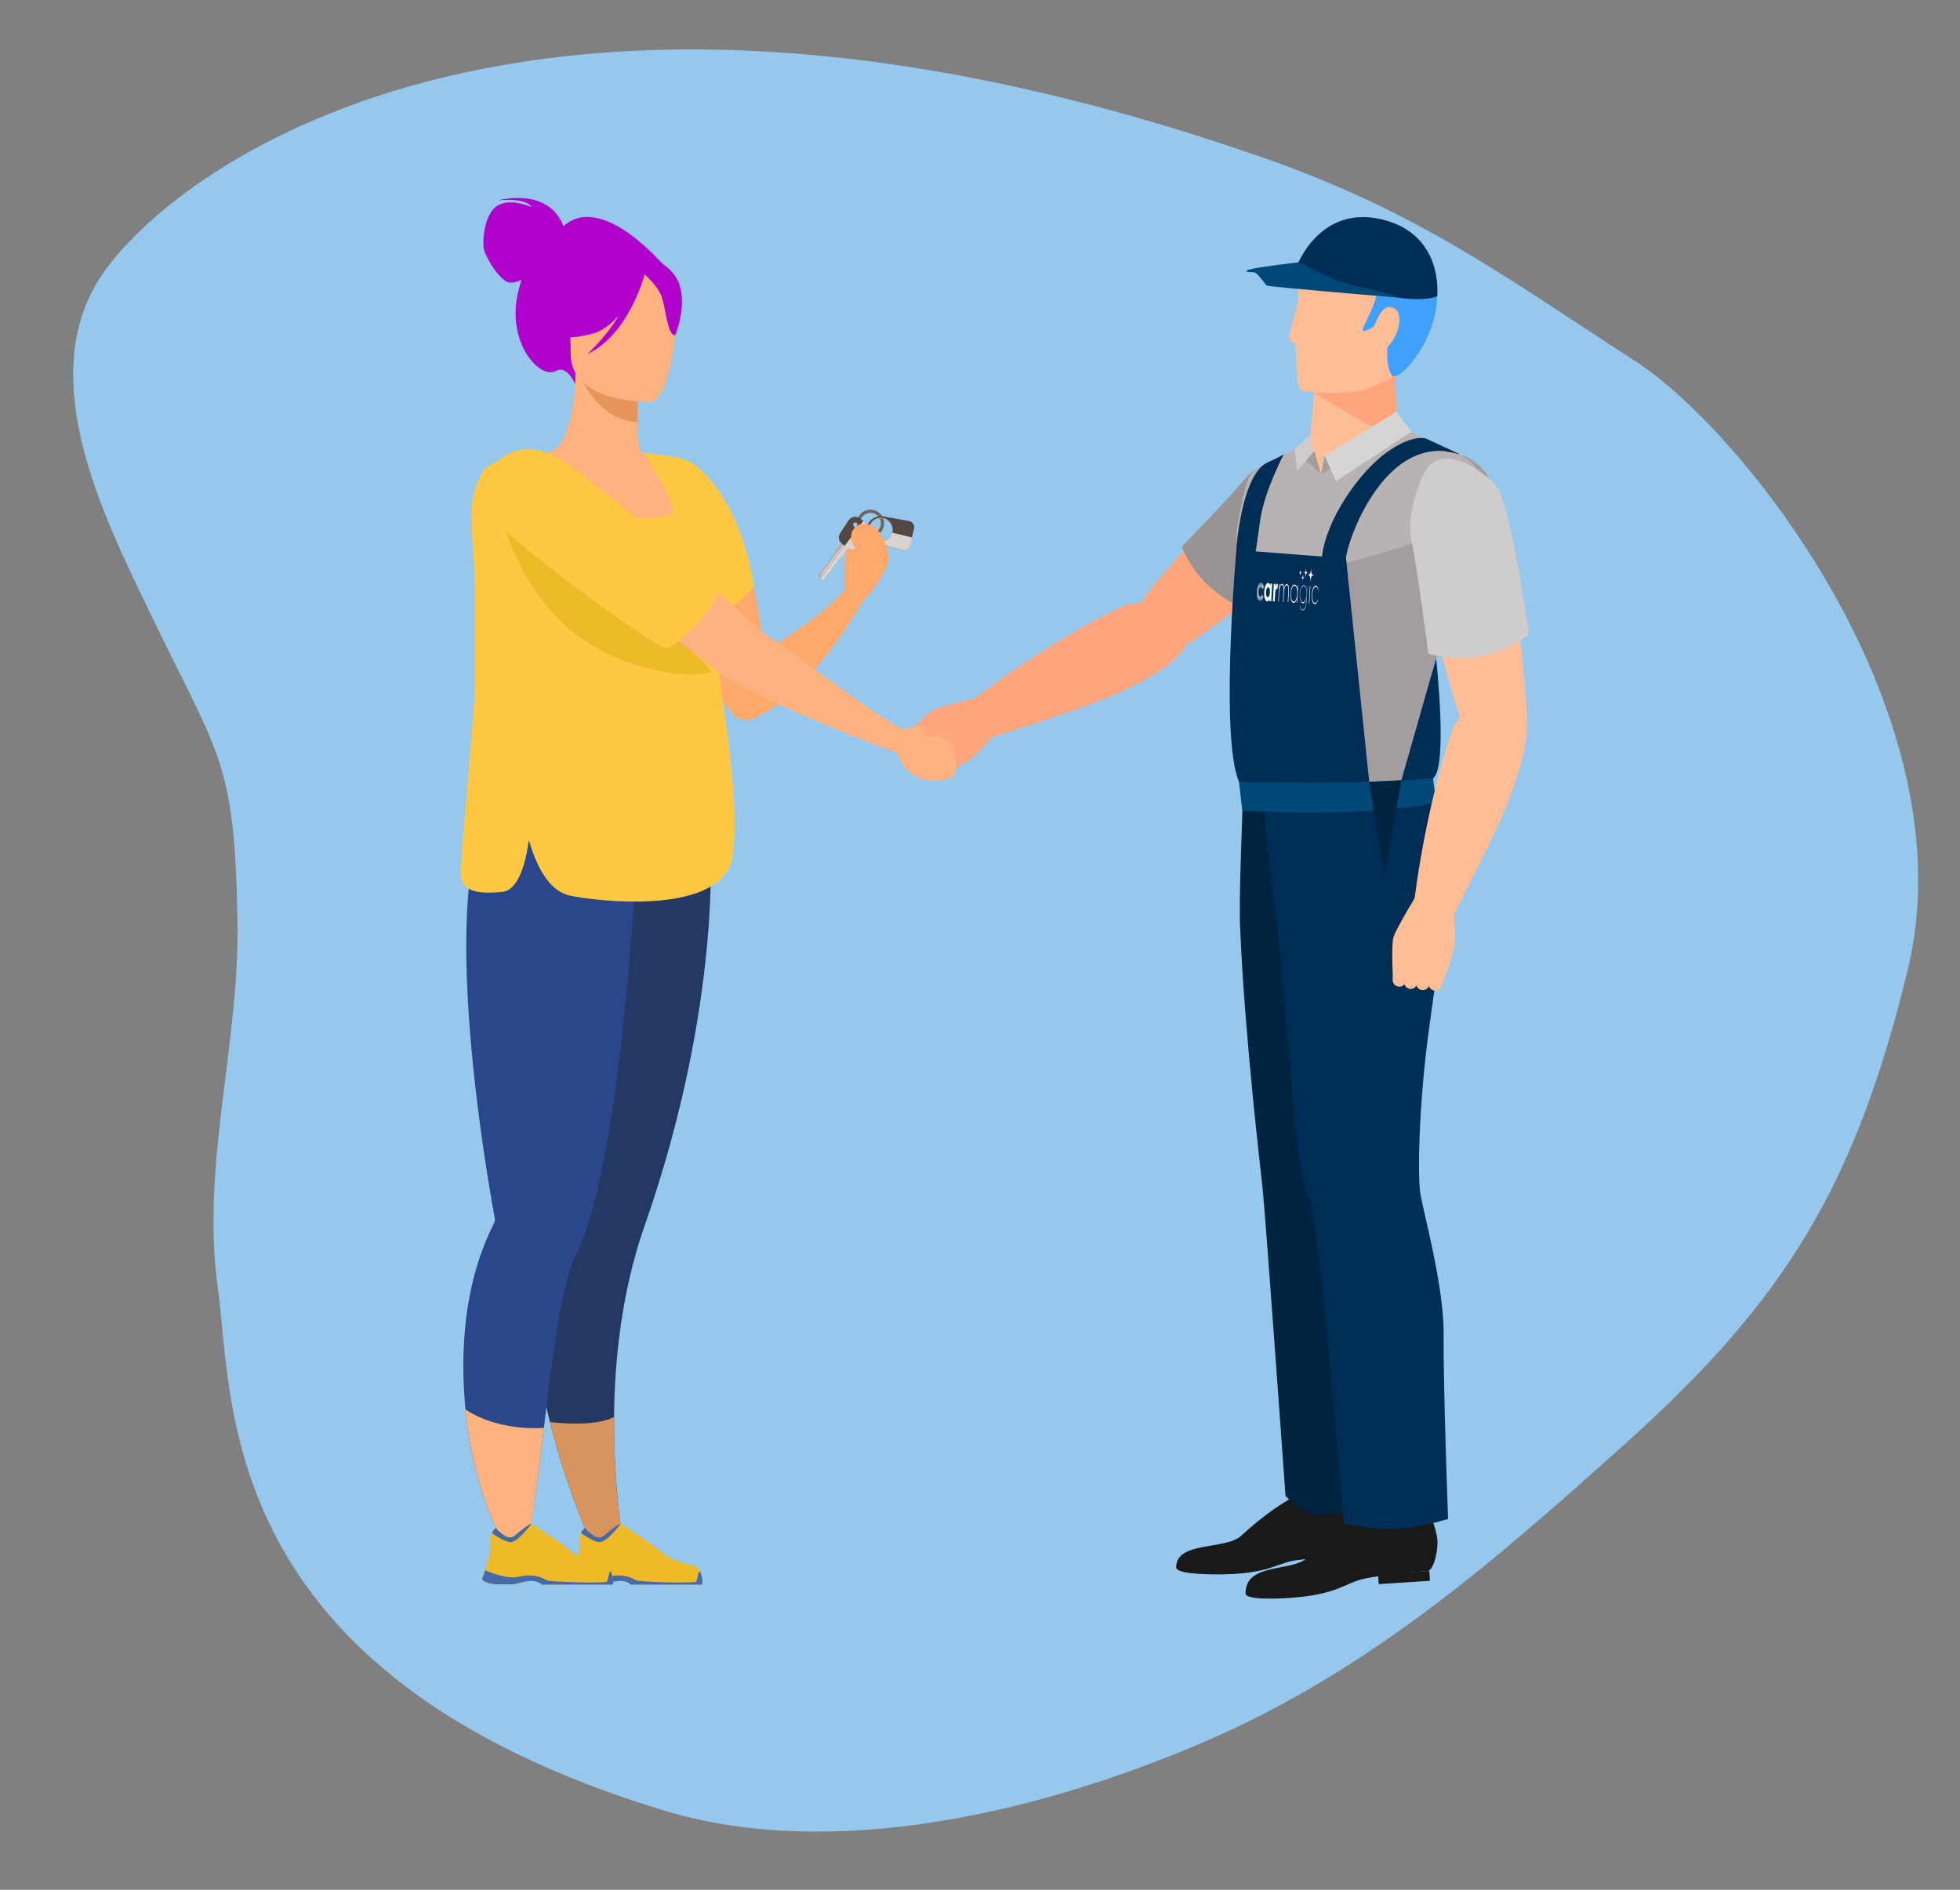 <svg width="336" height="324" viewBox="0 0 336 324" fill="none" xmlns="http://www.w3.org/2000/svg">
<rect x="0" y="0" width="336" height="324" fill="#808080" stroke="none"/>
<path opacity="0.85" d="M280.368 61.933C299.173 74.117 337.599 122.922 327.018 166.383C317.981 203.496 305.923 223.03 278.562 247.572C257.325 266.621 235.41 286.106 206.839 298.469C178.54 310.713 142.787 319.222 113.721 310.379C36.458 286.87 40.047 240.029 37.325 220.624C34.436 200.024 41.057 178.959 40.708 158.147C40.236 130.069 37.717 130.095 25.244 104.086C17.766 88.486 5.957 64.964 17.141 47.641C28.81 29.565 89.258 -17.329 216.319 26.957C243.32 36.367 257.945 47.47 280.373 61.934L280.368 61.933Z" fill="#99D5FF"/>
<path d="M229.621 78.163C233.949 81.363 232.585 85.897 229.176 89.956C225.767 94.015 203.977 111.082 202.287 111.053C200.597 111.023 194.994 105.63 195.735 103.29C196.506 100.949 212.782 83.615 216.161 80.771C219.541 77.926 224.522 74.43 229.621 78.193V78.163Z" fill="#FFA47C"/>
<path d="M226.331 76.563C224.285 76.474 216.073 78.963 213.553 81.956C209.996 86.193 202.584 93.719 202.584 93.719C202.584 93.719 203.977 97.66 207.653 100.86C211.923 104.593 215.895 105.097 215.895 105.097C215.895 105.097 231.222 89.215 232.379 84.859C232.734 83.556 231.993 76.829 226.331 76.533V76.563Z" fill="#9A9393"/>
<path d="M238.517 56.918C238.517 56.918 239.199 72.414 240.088 73.185C242.904 75.526 253.073 77.511 255 81.57C257.313 86.518 244.624 108.652 242.964 115.971C241.304 123.289 244.743 134.638 245.839 141.808C246.936 148.979 224.346 157.661 223.516 157.661C222.686 157.661 215.422 150.875 214.029 148.505C212.636 146.164 214.029 127.764 214.029 123.052C214.029 118.341 212.932 101.897 212.725 100.83C211.302 93.63 213.169 87.97 213.436 86.459C213.703 84.948 213.644 82.4 214.385 81.422C215.897 79.496 224.346 76.948 224.494 75.97C224.642 74.992 225.799 61.54 225.799 61.54L238.517 56.888V56.918Z" fill="#FFBD95"/>
<path d="M240.088 73.185L226.45 81.303L224.494 75.999C224.494 75.999 215.541 79.525 214.384 81.451C213.228 83.377 212.665 87.585 212.28 89.126C211.894 90.696 211.657 97.867 212.28 104.089C212.635 107.733 212.546 112.563 213.11 118.756C213.584 124.06 212.991 137.304 212.991 137.304C212.991 137.304 218.061 137.512 225.947 137.127C235.048 136.682 244.268 135.29 244.653 134.964C246.402 133.512 243.971 119.408 244.298 117.867C244.624 116.297 255.83 89.303 256.008 85.748C256.186 82.222 254.377 79.881 251.679 78.548C249.011 77.214 240.058 73.185 240.058 73.185H240.088Z" fill="#B8B3B3"/>
<path d="M250.374 77.926C250.374 77.926 259.239 82.844 250.434 89.63C246.639 92.563 228.436 97.097 225.027 98.163C212.783 101.897 231.638 129.008 233.091 131.053C234.543 133.097 234.514 135.882 234.514 135.882L243.822 135.26C247.469 135.971 244.386 117.778 245.779 113.986C247.173 110.193 256.037 88.622 256.037 85.778C256.037 79.466 250.374 77.926 250.374 77.926V77.926Z" fill="#A39D9D"/>
<path d="M225.293 67.407L239.078 62.459L239.405 70.607L235.165 73.185L225.293 67.407Z" fill="#FFA47C"/>
<path d="M225.974 41.036C229.858 38.37 240.353 36.918 244.355 44.266C248.357 51.614 245.274 57.837 242.013 61.54C239.463 64.415 237.21 65.866 232.911 67.111C232.052 67.348 224.432 67.585 223.009 66.874C222.031 66.37 222.298 58.874 222.001 58.874C221.705 58.874 220.934 58.311 220.993 57.688C221.053 56.8 222.743 51.614 222.624 51.022C222.476 50.429 221.527 44.088 225.944 41.036H225.974Z" fill="#FFBD95"/>
<path d="M223.455 44.028C223.455 44.028 229.562 41.658 235.699 49.065C237.033 50.665 233.327 56.117 233.624 56.71C233.95 57.332 239.82 53.214 239.523 53.836C236.529 60.355 238.219 64.414 238.842 64.532C240.709 64.918 247.854 56.147 246.105 47.999C244.356 39.85 236.114 37.895 234.068 38.013C232.023 38.132 225.945 37.747 223.485 44.028H223.455Z" fill="#3FA0FF"/>
<path d="M235.996 54.874C235.018 56.948 234.306 59.822 235.433 60.326C236.559 60.829 238.249 59.585 239.228 57.511C240.206 55.437 240.087 53.333 238.961 52.829C237.834 52.325 236.974 52.8 236.026 54.874H235.996Z" fill="#FFBD95"/>
<path d="M224.521 268.537H233.326V266.907H224.521V268.537Z" fill="#191919"/>
<path d="M233.001 255.321C234.157 256.951 234.928 260.062 235.046 261.514C235.194 263.262 234.157 266.907 233.001 266.907C229.68 266.907 225.678 267.055 222.239 267.499C218.8 267.974 217.525 269.929 208.72 269.929C206.171 269.929 201.635 269.781 201.635 268.714C201.635 264.181 210.054 265.781 212.752 263.322C219.511 257.099 224.018 255.588 224.018 255.588C224.018 255.588 232.734 255.025 232.971 255.351L233.001 255.321Z" fill="#191919"/>
<path d="M236.351 271.589L245.126 271.026L245.037 269.337L236.232 269.9L236.351 271.589Z" fill="#191919"/>
<path d="M243.911 257.426C245.156 259.026 246.164 262.196 246.372 263.678C246.638 265.455 245.838 269.278 244.682 269.367C241.361 269.574 237.389 269.959 233.979 270.641C230.57 271.322 229.444 273.456 220.668 273.989C218.119 274.137 213.523 274.256 213.523 273.189C213.523 267.737 221.735 269.633 224.255 266.937C230.6 260.092 234.987 258.255 234.987 258.255C234.987 258.255 243.644 257.129 243.911 257.455V257.426Z" fill="#191919"/>
<path d="M228.97 136.268C228.97 136.268 240.561 147.083 241.095 152.179C241.629 157.305 236.678 173.661 234.929 186.52C233.179 199.38 232.112 201.987 232.527 205.039C232.972 208.091 236.796 220.388 236.292 228.566C235.788 236.744 234.158 258.166 234.158 258.166C234.158 258.166 231.727 259.263 227.517 259.677C223.307 260.092 220.372 256.448 220.372 256.448C220.372 256.448 216.963 208.595 216.429 203.558C216.074 200.298 213.405 177.75 212.605 159.379C212.338 153.453 213.02 139.794 213.02 137.364L228.97 136.297V136.268Z" fill="#00233F"/>
<path d="M245.424 135.171C245.424 135.171 248.329 142.815 248.24 149.156C248.181 154.282 246.699 163.734 244.949 176.594C243.2 189.453 243.022 201.424 243.467 204.476C243.912 207.528 247.529 220.387 247.469 228.595C247.41 238.225 248.24 260.418 248.24 260.418C248.24 260.418 244.416 261.662 240.206 262.077C235.996 262.492 230.363 261.247 230.363 261.247C230.363 261.247 226.361 210.313 224.464 205.602C221.41 198.076 220.966 174.372 218.861 158.194C218.001 151.675 216.43 137.127 216.43 137.127L245.424 135.201V135.171Z" fill="#002D56"/>
<path d="M240.234 133.779L246.193 112.89C246.193 112.89 248.239 131.498 245.689 133.424C243.14 135.35 240.234 133.779 240.234 133.779V133.779Z" fill="#002D56"/>
<path d="M227.072 78.103L226.449 81.303L233.653 77.066L227.072 78.103Z" fill="#A39D9D"/>
<path d="M241.955 74.014L239.405 70.607L227.072 78.103L229.029 82.489L241.955 74.014Z" fill="#D7D4D4"/>
<path d="M226.45 81.304L225.323 77.304L223.604 78.667L226.45 81.304Z" fill="#A39D9D"/>
<path d="M225.323 77.303L222.388 80.652L221.943 77.066L224.404 74.726L225.323 77.303Z" fill="#CFCCCC"/>
<path d="M213.109 135.172C208.722 130.638 211.953 94.282 211.953 94.282L230.749 95.734L234.721 134.076C234.721 134.076 217.556 139.765 213.109 135.202V135.172Z" fill="#002D56"/>
<path d="M212.397 134.045L212.96 138.964C212.96 138.964 224.552 139.764 235.462 138.964C246.401 138.164 246.164 137.393 246.164 137.393L245.66 133.423C245.66 133.423 242.31 133.749 234.661 134.045C227.22 134.341 212.367 134.045 212.367 134.045H212.397Z" fill="#004877"/>
<path d="M234.691 134.045L237.33 150.282L240.235 133.778L234.691 134.045Z" fill="#00233F"/>
<path d="M230.719 95.704C231.163 92.149 236.707 77.067 246.965 77.304C248.032 77.304 250.374 77.926 250.374 77.926L244.475 75.2C244.475 75.2 242.162 74.282 237.508 77.719C232.883 81.126 227.339 89.126 226.628 95.408C225.916 101.69 230.126 99.971 230.689 95.704H230.719Z" fill="#002D56"/>
<path d="M211.922 94.252C211.922 94.252 212.811 81.304 217.288 79.289C219.215 78.43 220.075 77.897 220.075 77.897C220.075 77.897 216.754 84.119 216.013 89.304C215.272 94.489 215.035 98.163 213.345 98.134C211.655 98.075 211.952 94.252 211.952 94.252H211.922Z" fill="#002D56"/>
<path d="M247.411 80.888C252.421 78.903 255.534 82.34 257.135 87.2C258.735 92.089 262.501 122.874 261.581 124.297C260.633 125.689 253.132 127.615 251.531 125.808C249.96 124 243.053 97.6 242.46 93.363C241.867 89.126 241.541 83.229 247.411 80.888Z" fill="#FFBD95"/>
<path d="M244.801 80.088C243.437 81.629 241.125 88.415 241.896 92.237C242.993 97.659 244.86 112.059 244.86 112.059C244.86 112.059 248.803 113.422 253.636 112.534C259.209 111.496 262.085 108.711 262.085 108.711C262.085 108.711 259.15 86.844 256.452 83.229C255.652 82.162 248.537 75.822 244.801 80.088V80.088Z" fill="#CFCCCC"/>
<path d="M258.793 119.319C264.485 120.712 260.602 132.208 258.438 137.719C256.273 143.231 248.299 158.668 248.299 158.668L242.191 156.683C242.191 156.683 243.703 140.89 248.891 125.364C249.425 123.764 253.012 117.897 258.793 119.319V119.319Z" fill="#FFBD95"/>
<path d="M245.896 169.84C245.273 169.751 244.858 169.188 244.918 168.566L245.57 163.765C245.659 163.143 246.222 162.699 246.845 162.788C247.467 162.877 247.912 163.44 247.823 164.062L247.171 168.862C247.082 169.484 246.519 169.929 245.896 169.84Z" fill="#FFBD95"/>
<path d="M243.763 169.75C243.141 169.661 242.696 169.098 242.785 168.476L243.437 163.676C243.526 163.054 244.089 162.609 244.712 162.698C245.334 162.787 245.749 163.35 245.69 163.972L245.038 168.772C244.949 169.395 244.386 169.839 243.763 169.75Z" fill="#FFBD95"/>
<path d="M241.687 169.543C241.065 169.454 240.649 168.891 240.709 168.269L241.361 163.469C241.45 162.846 242.013 162.402 242.636 162.491C243.258 162.58 243.703 163.143 243.614 163.765L242.962 168.565C242.873 169.187 242.31 169.632 241.687 169.543Z" fill="#FFBD95"/>
<path d="M239.73 169.158C239.107 169.069 238.692 168.506 238.752 167.884L239.404 163.084C239.493 162.462 240.056 162.017 240.679 162.106C241.301 162.195 241.746 162.758 241.657 163.38L241.005 168.18C240.916 168.803 240.353 169.247 239.73 169.158Z" fill="#FFBD95"/>
<path d="M243.496 152.357C243.496 152.357 239.286 159.202 238.871 160.713C238.456 162.224 238.812 168.358 238.812 168.358C238.812 168.358 241.095 166.787 242.429 167.173C243.792 167.558 247.172 168.861 247.172 168.861C247.172 168.861 249.218 163.943 249.396 161.484C249.573 159.024 249.188 156.535 249.188 156.535L243.466 152.387L243.496 152.357Z" fill="#FFBD95"/>
<path d="M203.356 106.934C206.35 111.971 195.44 117.275 189.985 119.586C184.53 121.897 167.928 127.082 167.928 127.082L165.053 121.334C165.053 121.334 177.356 111.319 192.061 104.119C193.572 103.378 200.273 101.808 203.326 106.934H203.356Z" fill="#FFA47C"/>
<path d="M158.322 133.214C157.937 132.711 158.055 131.999 158.559 131.614L162.443 128.71C162.947 128.325 163.658 128.444 164.044 128.947C164.429 129.451 164.31 130.162 163.806 130.548L159.923 133.451C159.419 133.837 158.707 133.718 158.322 133.214Z" fill="#FFA47C"/>
<path d="M156.898 131.645C156.513 131.141 156.631 130.43 157.135 130.045L161.019 127.141C161.523 126.756 162.234 126.874 162.62 127.378C163.005 127.882 162.887 128.593 162.383 128.978L158.499 131.882C157.995 132.267 157.283 132.149 156.898 131.645Z" fill="#FFA47C"/>
<path d="M155.595 130.015C155.21 129.511 155.329 128.8 155.833 128.415L159.716 125.511C160.22 125.126 160.932 125.245 161.317 125.748C161.702 126.252 161.584 126.963 161.08 127.348L157.196 130.252C156.692 130.637 155.981 130.519 155.595 130.015Z" fill="#FFA47C"/>
<path d="M154.468 128.327C154.083 127.823 154.202 127.112 154.706 126.726L158.589 123.823C159.093 123.438 159.805 123.556 160.19 124.06C160.576 124.563 160.457 125.275 159.953 125.66L156.069 128.564C155.565 128.949 154.854 128.83 154.468 128.327Z" fill="#FFA47C"/>
<path d="M169.054 119.229C169.054 119.229 161.227 121.037 159.863 121.807C158.5 122.578 154.379 127.141 154.379 127.141C154.379 127.141 157.106 127.674 157.759 128.889C158.44 130.133 159.893 133.452 159.893 133.452C159.893 133.452 164.844 131.467 166.741 129.867C168.639 128.267 170.121 126.252 170.121 126.252L169.054 119.259V119.229Z" fill="#FFA47C"/>
<path d="M246.371 50.784C246.371 50.784 247.646 40.147 236.825 37.599C226.004 35.08 222.209 45.866 222.209 45.866C222.209 45.866 227.723 48.414 235.757 50.31C243.791 52.177 246.371 50.784 246.371 50.784V50.784Z" fill="#002D56"/>
<path d="M239.346 50.992C239.346 50.992 217.378 49.184 217.141 48.947C216.904 48.71 215.896 47.318 215.362 46.873C214.828 46.429 213.791 46.873 213.702 46.429C213.613 45.984 222.625 44.977 222.625 44.977C222.625 44.977 226.776 47.022 228.821 47.97C230.897 48.918 239.494 50.251 239.346 50.992V50.992Z" fill="#004877"/>
<path d="M85.289 35.259C87.569 33.865 91.213 35.532 91.213 35.532C89.954 33.761 85.358 34.342 85.358 34.342C94.51 32.394 96.421 38.246 96.578 38.795C103.217 32.802 113.844 45.574 113.844 45.574L98.592 65.792C98.592 65.792 97.2 62.575 95.363 63.579C92.496 65.145 86.957 58.808 88.727 50.475C88.919 49.575 89.15 48.751 89.403 47.996C88.808 48.257 88.132 48.466 87.5 48.466C85.833 48.466 83.312 44.212 82.973 42.781C82.634 41.35 83.008 36.653 85.287 35.259H85.289Z" fill="#B000CC"/>
<path d="M128.914 123.272C138.575 119.714 147.879 103.182 147.879 103.182L144.832 101.05C142.295 104.763 130.879 111.889 130.879 111.889C130.618 108.762 130.239 105.924 129.772 103.352C126.603 85.881 119.354 80.705 117.407 79.606C117.092 79.426 116.915 79.357 116.915 79.357C116.915 79.357 116.922 79.485 116.937 79.729C116.964 80.255 117.028 81.315 117.129 82.766C117.884 93.582 120.842 126.247 128.914 123.272V123.272Z" fill="#FFA86B"/>
<path d="M82.227 141.113C86.999 130.409 89.281 127.382 89.362 124.015C89.426 121.352 88.113 118.48 85.561 111.433C84.961 109.773 84.545 108.064 84.29 106.34C82.273 92.757 90.127 78.075 95.008 77.074C96.365 76.715 98.669 71.809 98.639 63.904L99.252 64.024L109.53 66.06C109.53 66.06 109.296 69.296 109.289 72.343C109.281 74.883 109.436 77.29 110.009 77.593C110.749 77.659 111.187 77.704 111.187 77.704C111.187 77.704 119.758 89.607 120.479 100.677C121.199 111.748 113.616 116.557 120.535 138.681C127.602 161.276 79.588 147.026 82.224 141.113H82.227Z" fill="#FFB27D"/>
<path d="M109.533 66.059C109.533 66.059 109.3 69.295 109.292 72.342C103.541 72.18 100.499 66.932 99.255 64.023L109.533 66.059V66.059Z" fill="#E8945B"/>
<path d="M98.19 62.905C98.19 62.905 95.176 58.142 94.453 54.07C93.937 51.163 95.417 40.383 106.248 41.938C106.248 41.938 109.393 42.247 112.351 44.244C114.701 45.833 118.097 49.26 114.301 58.666L113.315 61.843L98.19 62.905Z" fill="#B000CC"/>
<path d="M111.452 68.944C111.452 68.944 97.843 69.168 97.833 60.692C97.823 52.213 96.06 46.533 104.75 46.031C113.439 45.53 115.131 48.763 115.822 51.591C116.513 54.419 114.991 68.666 111.452 68.944V68.944Z" fill="#FFB27D"/>
<path d="M94.276 243.814C97.698 257.434 102.855 267.878 102.855 267.878L107.342 267.565C107.342 267.565 105.141 257.095 105.267 242.949C105.355 233.059 106.58 221.369 110.487 210.21C123.914 171.858 121.746 143.946 121.746 143.946L96.494 146.899L95.318 147.037C95.213 158.634 94.915 174.381 94.652 186.695C94.421 197.768 94.217 206.064 94.217 206.064C89.363 216.52 91.126 231.281 94.278 243.817L94.276 243.814Z" fill="#233862"/>
<path d="M79.788 241.641C81.241 257.138 87.634 267.158 87.634 267.158L89.778 268.717C89.778 268.717 91.807 257.799 93.243 244.811C94.61 232.465 96.486 219.4 98.608 215.414C107.029 199.601 109.564 139.9 109.564 139.9L83.961 138.631C81.386 142.959 80.263 150.06 79.997 158.133C79.323 178.508 84.113 205.077 84.829 208.918C84.829 208.918 84.829 208.923 84.829 208.927C84.885 209.225 84.799 209.518 84.662 209.786C79.569 219.87 78.832 231.407 79.788 241.644V241.641Z" fill="#2B478B"/>
<path d="M101.504 57.239C95.785 58.71 93.306 57.178 93.306 57.178C93.306 57.178 97.693 53.693 98.603 47.61C98.603 47.61 101.113 39.682 110.838 45.65C111.728 44.885 113.316 44.332 115.416 46.877C118.571 50.701 115.763 57.461 115.763 57.461C114.467 57.613 114.162 53.167 113.483 51.008C112.984 49.42 111.347 47.799 110.516 47.052C110.243 48.057 107.499 57.556 100.668 60.714C100.668 60.714 103.815 57.92 106.129 54.045C104.804 55.55 103.245 56.787 101.502 57.237L101.504 57.239Z" fill="#B000CC"/>
<path d="M144.831 101.048C144.831 100.627 144.479 94.549 145.561 93.272C146.643 91.996 148.854 90.179 149.547 90.236C150.243 90.292 152.96 93.902 152.143 96.671C151.327 99.437 147.877 103.182 147.877 103.182L144.831 101.05V101.048Z" fill="#FFA86B"/>
<path d="M79.787 241.642C81.241 257.138 87.634 267.158 87.634 267.158L89.817 269.147C89.817 269.147 91.806 257.802 93.242 244.811C91.73 244.922 85.059 245.165 79.787 241.642V241.642Z" fill="#FFB27D"/>
<path d="M81.405 117.914C81.385 114.863 81.405 113.007 81.405 101.829C81.405 90.651 79.383 87.271 82.668 81.02C82.828 80.718 83.106 80.435 83.478 80.169C83.455 80.144 83.445 80.13 83.445 80.13C86.524 77.892 92.814 77.204 92.814 77.204C92.814 77.204 94.751 85.805 95.978 86.929C97.203 88.052 114.97 89.889 115.378 87.848C115.769 85.898 110.758 78.313 110.384 77.644C110.365 77.614 111.191 77.705 111.191 77.705C113.217 77.973 114.646 78.175 115.676 78.35C117.694 78.696 118.926 79.559 119.044 79.692C121.437 81.504 127.058 87.067 129.256 100.47C129.256 100.47 126.477 104.282 122.56 105.405C122.457 105.435 122.354 105.459 122.248 105.487C122.929 116.847 127.109 135.751 125.605 146.686C124.156 157.201 102.039 154.511 97.653 153.537C94.648 152.871 92.322 149.696 90.662 144.043C90.114 147.994 88.879 152.627 86.116 152.915C81.594 153.382 79.723 152.603 79.177 150.886C79.02 150.392 78.973 149.703 79.017 148.84C79.312 142.934 81.425 120.965 81.405 117.914Z" fill="#FFC843"/>
<path d="M94.276 243.815C97.698 257.435 102.854 267.878 102.854 267.878L107.342 267.566C107.342 267.566 105.141 257.096 105.267 242.949C103.745 243.716 100.602 244.496 94.276 243.815V243.815Z" fill="#D9935C"/>
<path d="M100.271 271.643H103.135C104.094 271.493 104.802 271.216 105.788 271.085C107.283 270.889 107.972 271.501 108.107 271.643C108.127 271.661 108.134 271.673 108.134 271.673H120.305C120.612 271.235 120.317 270.222 120.03 269.477C119.835 268.971 119.413 268.587 118.891 268.435C117.6 268.061 115.056 267.729 112.727 265.619C111.416 264.434 106.396 261.264 106.396 261.264L106.369 261.259C106.258 261.259 105.734 261.422 103.45 263.349C102.27 264.343 100.258 261.945 100.258 261.945C100.258 261.945 99.88 262.258 99.599 262.84C99.373 263.3 99.208 263.93 99.339 264.709C99.521 265.806 98.936 267.844 98.466 269.221C98.183 270.057 97.942 270.65 97.942 270.65C97.942 270.65 97.804 271.339 100.271 271.646V271.643Z" fill="#EEBA28"/>
<path d="M99.598 262.838C100.282 263.32 101.725 264.269 102.684 264.394C103.978 264.564 106.395 261.264 106.395 261.264L106.367 261.259C106.257 261.259 105.733 261.422 103.449 263.349C102.269 264.343 100.257 261.945 100.257 261.945C100.257 261.945 99.879 262.258 99.598 262.84V262.838Z" fill="#466AA5"/>
<path d="M100.271 271.644H103.135C104.094 271.494 104.802 271.216 105.788 271.086C107.283 270.889 107.972 271.501 108.107 271.644C108.127 271.661 108.134 271.673 108.134 271.673H120.305C120.612 271.236 120.317 270.223 120.03 269.477C119.661 269.148 119.555 270.904 119.351 271.184C119.147 271.464 109.422 271.285 108.862 270.877C108.301 270.468 106.614 269.753 104.266 270.316C102.223 270.805 99.211 269.551 98.466 269.219C98.183 270.055 97.942 270.648 97.942 270.648C97.942 270.648 97.804 271.336 100.271 271.644V271.644Z" fill="#466AA5"/>
<path d="M84.981 271.643H87.846C88.805 271.493 89.515 271.216 90.499 271.085C91.994 270.889 92.682 271.501 92.82 271.643C92.837 271.661 92.847 271.673 92.847 271.673H105.018C105.325 271.235 105.03 270.222 104.743 269.477C104.548 268.971 104.125 268.587 103.604 268.435C102.313 268.061 99.768 267.729 97.44 265.619C96.129 264.434 91.108 261.264 91.108 261.264L91.081 261.259C90.971 261.259 90.447 261.422 88.163 263.349C86.983 264.343 84.971 261.945 84.971 261.945C84.971 261.945 84.593 262.258 84.312 262.84C84.086 263.3 83.921 263.93 84.052 264.709C84.234 265.806 83.648 267.844 83.179 269.221C82.896 270.057 82.655 270.65 82.655 270.65C82.655 270.65 82.517 271.339 84.984 271.646L84.981 271.643Z" fill="#EEBA28"/>
<path d="M84.307 262.838C84.991 263.32 86.434 264.269 87.393 264.394C88.686 264.564 91.103 261.264 91.103 261.264L91.076 261.259C90.966 261.259 90.442 261.422 88.158 263.349C86.978 264.343 84.966 261.945 84.966 261.945C84.966 261.945 84.588 262.258 84.307 262.84V262.838Z" fill="#466AA5"/>
<path d="M84.981 271.644H87.846C88.805 271.494 89.515 271.216 90.499 271.086C91.994 270.889 92.682 271.501 92.82 271.644C92.837 271.661 92.847 271.673 92.847 271.673H105.018C105.325 271.236 105.03 270.223 104.743 269.477C104.374 269.148 104.268 270.904 104.064 271.184C103.86 271.464 94.135 271.285 93.575 270.877C93.014 270.468 91.327 269.753 88.979 270.316C86.936 270.805 83.924 269.551 83.179 269.219C82.896 270.055 82.655 270.648 82.655 270.648C82.655 270.648 82.517 271.336 84.984 271.644H84.981Z" fill="#466AA5"/>
<path opacity="0.4" d="M122.073 115.188C119.241 116.015 114.723 115.922 107.522 113.478C88.457 107.008 84.738 85.161 85.611 84.034C86.485 82.907 96.469 91.725 96.469 91.725C106.091 101.383 118.127 110.452 122.073 115.188Z" fill="#D3A500"/>
<path d="M149.918 87.49C148.685 87.099 147.391 87.79 147 89.023C146.609 90.256 147.301 91.549 148.534 91.94C149.768 92.331 151.062 91.639 151.453 90.407C151.844 89.174 151.152 87.881 149.918 87.49ZM148.715 91.399C147.782 91.098 147.241 90.106 147.542 89.174C147.842 88.241 148.835 87.7 149.768 88.001C150.701 88.302 151.242 89.294 150.941 90.226C150.641 91.158 149.648 91.7 148.715 91.399Z" fill="#70655E"/>
<path d="M151.483 88.513C151.483 88.513 151.242 88.513 151.061 88.513C149.948 88.453 148.925 89.174 148.654 90.287C148.353 91.55 149.136 92.783 150.369 93.084L154.612 94.317C155.243 94.497 155.845 94.136 155.996 93.505L156.688 90.678C156.838 90.046 156.447 89.445 155.815 89.325L151.452 88.543L151.483 88.513ZM152.897 91.279C152.656 92.332 151.573 92.993 150.52 92.723C149.467 92.452 148.805 91.4 149.076 90.347C149.346 89.295 150.399 88.633 151.452 88.904C152.506 89.144 153.167 90.227 152.897 91.279Z" fill="#524843"/>
<path d="M148.955 90.348C148.684 91.46 149.376 92.573 150.49 92.844C151.603 93.114 152.746 92.422 152.987 91.31C153.258 90.197 152.566 89.055 151.452 88.814C150.339 88.543 149.226 89.235 148.955 90.348ZM152.897 91.31C152.656 92.362 151.573 93.024 150.52 92.753C149.467 92.483 148.805 91.43 149.076 90.378C149.346 89.325 150.399 88.664 151.452 88.934C152.506 89.175 153.167 90.257 152.897 91.31Z" fill="#B4ABA6"/>
<g style="mix-blend-mode:multiply">
<path d="M150.521 92.753C149.468 92.482 148.806 91.43 149.077 90.377L148.686 90.287C148.385 91.55 149.167 92.783 150.401 93.084L154.643 94.317C155.275 94.497 155.876 94.136 156.027 93.505L156.358 92.151L152.898 91.309C152.657 92.362 151.574 93.024 150.521 92.753V92.753Z" fill="#DAD3CF"/>
</g>
<path d="M140.289 98.676C140.289 98.676 140.5 99.127 140.62 99.218C140.74 99.308 141.222 99.398 141.222 99.398L145.464 93.715L144.531 93.023L140.289 98.706V98.676Z" fill="#B4ABA6"/>
<path d="M144.353 92.981L143.129 94.619L144.262 95.465L145.486 93.826L144.353 92.981Z" fill="#B4ABA6"/>
<path d="M144.652 93.443C144.652 93.443 144.532 93.443 144.502 93.443L140.711 98.495C140.711 98.495 140.711 98.616 140.711 98.646C140.741 98.676 140.831 98.646 140.861 98.646L144.652 93.594C144.652 93.594 144.652 93.473 144.652 93.443Z" fill="#DAD3CF"/>
<path d="M144.953 93.685C144.953 93.685 144.833 93.685 144.803 93.685L141.012 98.737C141.012 98.737 141.012 98.857 141.012 98.887C141.042 98.917 141.132 98.887 141.162 98.887L144.953 93.835C144.953 93.835 144.953 93.715 144.953 93.685Z" fill="#DAD3CF"/>
<path d="M148.593 89.775L147.419 88.873C146.818 88.421 145.975 88.542 145.524 89.143L144.08 91.338C143.628 91.94 143.749 92.782 144.35 93.233L145.283 93.924C145.885 94.376 146.727 94.255 147.179 93.654L148.894 91.669C149.345 91.068 149.225 90.226 148.623 89.775H148.593ZM146.908 90.797C146.396 90.406 146.126 89.925 146.306 89.715C146.487 89.474 147.028 89.594 147.54 89.985C148.051 90.376 148.322 90.857 148.141 91.098C147.961 91.338 147.419 91.218 146.908 90.827V90.797Z" fill="#524843"/>
<g style="mix-blend-mode:multiply">
<path d="M148.593 89.774L147.991 89.323L147.51 89.955C148.021 90.346 148.292 90.827 148.112 91.067C147.931 91.308 147.39 91.188 146.878 90.797L140.59 99.217L141.192 99.397L144.14 95.458L144.23 95.518L145.344 94.014C145.945 94.375 146.728 94.255 147.149 93.684L148.864 91.699C149.315 91.097 149.195 90.255 148.593 89.804V89.774Z" fill="#DAD3CF"/>
</g>
<path d="M150.374 90.651C150.374 90.651 148.101 88.842 146.478 90.548C144.855 92.255 147.093 95.301 148.73 96.029C150.368 96.754 150.911 97.165 150.911 97.165L152.01 93.65L151.192 92.014L150.374 90.651Z" fill="#FFA86B"/>
<path d="M158.348 124.184C157.127 124.307 155.103 125.266 154.345 124.878C147.004 120.612 134.732 110.807 132.05 109.332C131.072 108.794 127.437 105.501 122.736 101.269C114.302 93.678 102.445 83.059 96.402 79.901C95.678 79.525 94.522 79.622 93.193 79.985C89.175 81.082 83.584 84.593 83.584 84.593L95.426 94.198L98.899 97.015C98.899 97.015 107.926 103.623 115.202 109.101C118.716 111.747 121.821 114.133 123.3 115.381C127.843 119.215 152.226 128.558 152.226 128.558C152.226 128.558 152.716 128.522 153.93 129.303C155.602 134.816 161.941 134.185 163.228 133.181C164.515 132.176 163.922 129.276 163.228 127.834C162.532 126.391 159.869 125.964 158.348 126.115L158.348 124.184Z" fill="#FFB27D"/>
<path d="M85.64 78.817C81.368 82.185 82.872 86.696 86.453 90.695C90.033 94.665 112.508 111.204 114.223 111.114C115.938 111.024 123.682 103.357 122.839 101.011C121.997 98.666 102.76 83.779 99.27 81.013C95.75 78.246 90.635 74.878 85.64 78.817Z" fill="#FFC843"/>
<mask id="mask0_13526_40293" style="mask-type:luminance" maskUnits="userSpaceOnUse" x="215" y="99" width="2" height="5">
<path fill-rule="evenodd" clip-rule="evenodd" d="M215.547 99.837L216.728 99.904L216.551 103.081L215.37 103.014L215.547 99.837Z" fill="white"/>
</mask>
<g mask="url(#mask0_13526_40293)">
<path fill-rule="evenodd" clip-rule="evenodd" d="M215.458 101.425C215.508 100.529 215.817 99.852 216.183 99.873C216.42 99.887 216.607 100.211 216.68 100.68L216.391 101.056C216.356 100.807 216.261 100.644 216.138 100.637C215.953 100.627 215.796 100.962 215.769 101.443C215.743 101.919 215.861 102.269 216.047 102.28C216.172 102.287 216.284 102.143 216.346 101.899L216.595 102.299C216.465 102.762 216.243 103.064 216.006 103.05C215.64 103.029 215.408 102.322 215.458 101.425" fill="white"/>
</g>
<path fill-rule="evenodd" clip-rule="evenodd" d="M217.699 101.554C217.727 101.048 217.604 100.697 217.411 100.686C217.221 100.675 217.059 101.01 217.031 101.516C217.003 102.021 217.126 102.372 217.317 102.383C217.51 102.394 217.671 102.059 217.699 101.554V101.554ZM218.094 100.067L217.926 103.076L217.615 103.058L217.635 102.703C217.533 102.969 217.394 103.13 217.218 103.12C216.897 103.101 216.67 102.394 216.72 101.498C216.77 100.601 217.074 99.924 217.395 99.943C217.57 99.953 217.691 100.128 217.763 100.404L217.783 100.049L218.094 100.067Z" fill="white"/>
<path fill-rule="evenodd" clip-rule="evenodd" d="M219.056 100.062L219.008 100.928C218.849 100.871 218.634 101.04 218.599 101.672L218.519 103.11L218.208 103.092L218.376 100.083L218.687 100.101L218.658 100.618C218.743 100.213 218.905 100.053 219.056 100.062" fill="white"/>
<path fill-rule="evenodd" clip-rule="evenodd" d="M220.953 101.305L220.845 103.243L220.758 103.238L220.866 101.3C220.901 100.686 220.778 100.359 220.576 100.348C220.356 100.335 220.166 100.717 220.122 101.511L220.028 103.196L219.941 103.191L220.049 101.253C220.083 100.64 219.966 100.313 219.768 100.302C219.549 100.289 219.349 100.67 219.304 101.464L219.21 103.149L219.124 103.144L219.291 100.136L219.378 100.141L219.345 100.73C219.453 100.266 219.62 100.088 219.787 100.097C219.97 100.108 220.106 100.351 220.136 100.812C220.242 100.341 220.421 100.134 220.587 100.143C220.833 100.157 220.995 100.553 220.953 101.305" fill="white"/>
<path fill-rule="evenodd" clip-rule="evenodd" d="M222.386 101.822C222.429 101.052 222.221 100.442 221.915 100.424C221.609 100.407 221.337 100.989 221.294 101.759C221.251 102.53 221.456 103.139 221.763 103.156C222.069 103.174 222.343 102.592 222.386 101.822V101.822ZM222.554 100.322L222.387 103.331L222.302 103.326L222.347 102.52C222.222 103.038 221.997 103.375 221.749 103.361C221.402 103.341 221.16 102.639 221.209 101.755C221.259 100.87 221.577 100.2 221.924 100.22C222.172 100.234 222.358 100.595 222.425 101.124L222.47 100.318L222.554 100.322Z" fill="white"/>
<mask id="mask1_13526_40293" style="mask-type:luminance" maskUnits="userSpaceOnUse" x="222" y="100" width="3" height="5">
<path fill-rule="evenodd" clip-rule="evenodd" d="M222.885 100.275L224.148 100.347L223.906 104.692L222.643 104.619L222.885 100.275Z" fill="white"/>
</mask>
<g mask="url(#mask1_13526_40293)">
<path fill-rule="evenodd" clip-rule="evenodd" d="M223.974 101.913C224.017 101.143 223.811 100.533 223.505 100.515C223.199 100.498 222.927 101.08 222.884 101.85C222.841 102.621 223.047 103.23 223.353 103.247C223.659 103.265 223.931 102.683 223.974 101.913V101.913ZM224.144 100.413L223.986 103.259C223.936 104.15 223.663 104.678 223.308 104.657C223.021 104.641 222.841 104.317 222.784 103.903L222.862 103.805C222.907 104.139 223.047 104.437 223.32 104.453C223.645 104.471 223.858 104.001 223.899 103.254L223.935 102.617C223.809 103.129 223.587 103.466 223.337 103.452C222.992 103.432 222.748 102.73 222.797 101.845C222.847 100.961 223.167 100.291 223.512 100.311C223.762 100.325 223.946 100.686 224.013 101.209L224.058 100.408L224.144 100.413Z" fill="white"/>
</g>
<mask id="mask2_13526_40293" style="mask-type:luminance" maskUnits="userSpaceOnUse" x="215" y="96" width="12" height="9">
<path fill-rule="evenodd" clip-rule="evenodd" d="M215.303 104.199L225.866 104.804L226.278 97.408L215.715 96.804L215.303 104.199Z" fill="white"/>
</mask>
<g mask="url(#mask2_13526_40293)">
<path fill-rule="evenodd" clip-rule="evenodd" d="M224.377 103.445L224.464 103.45L224.632 100.441L224.545 100.436L224.377 103.445Z" fill="white"/>
<path fill-rule="evenodd" clip-rule="evenodd" d="M224.862 101.964C224.911 101.079 225.219 100.409 225.579 100.429C225.817 100.443 226.001 100.755 226.065 101.211L225.989 101.31C225.934 100.914 225.777 100.645 225.567 100.633C225.256 100.616 224.989 101.198 224.946 101.968C224.903 102.739 225.104 103.348 225.415 103.365C225.622 103.377 225.808 103.128 225.912 102.742L225.976 102.848C225.859 103.3 225.64 103.583 225.404 103.57C225.044 103.549 224.812 102.848 224.862 101.964" fill="white"/>
<path fill-rule="evenodd" clip-rule="evenodd" d="M224.212 98.523C224.26 98.514 224.308 98.507 224.355 98.496C224.508 98.462 224.625 98.277 224.697 97.925C224.723 97.798 224.732 97.653 224.749 97.516C224.756 97.451 224.763 97.387 224.77 97.323C224.774 97.322 224.777 97.322 224.781 97.322C224.781 97.363 224.782 97.405 224.782 97.446C224.782 97.602 224.772 97.765 224.784 97.912C224.814 98.285 224.913 98.488 225.066 98.538C225.111 98.552 225.155 98.566 225.2 98.58C225.199 98.592 225.199 98.603 225.198 98.614C225.18 98.62 225.162 98.626 225.143 98.632C225.083 98.651 225.02 98.647 224.962 98.692C224.806 98.811 224.714 99.087 224.676 99.471C224.664 99.587 224.655 99.703 224.644 99.819C224.64 99.819 224.635 99.819 224.63 99.819C224.631 99.706 224.632 99.594 224.634 99.481C224.641 99.089 224.58 98.801 224.437 98.662C224.382 98.609 224.316 98.606 224.255 98.58C224.24 98.573 224.225 98.563 224.209 98.554C224.21 98.544 224.211 98.534 224.212 98.523" fill="white"/>
<path fill-rule="evenodd" clip-rule="evenodd" d="M223.112 99.015C223.135 99.011 223.158 99.007 223.181 99.002C223.255 98.986 223.311 98.897 223.346 98.727C223.359 98.665 223.363 98.596 223.371 98.529C223.375 98.499 223.378 98.467 223.381 98.436L223.387 98.436C223.387 98.456 223.387 98.476 223.387 98.496C223.387 98.571 223.382 98.65 223.388 98.721C223.402 98.901 223.45 98.998 223.524 99.022C223.546 99.03 223.567 99.036 223.588 99.043C223.588 99.049 223.588 99.054 223.588 99.059C223.579 99.062 223.57 99.065 223.561 99.068C223.532 99.077 223.502 99.075 223.474 99.097C223.399 99.154 223.354 99.287 223.336 99.472C223.33 99.528 223.326 99.584 223.321 99.64C223.318 99.64 223.316 99.64 223.314 99.64C223.314 99.586 223.315 99.531 223.316 99.477C223.319 99.288 223.29 99.149 223.221 99.083C223.194 99.057 223.162 99.055 223.133 99.043C223.126 99.039 223.118 99.034 223.111 99.03C223.111 99.025 223.112 99.02 223.112 99.015" fill="white"/>
<path fill-rule="evenodd" clip-rule="evenodd" d="M222.686 98.177C222.709 98.173 222.732 98.169 222.755 98.164C222.829 98.148 222.886 98.059 222.92 97.889C222.933 97.828 222.937 97.758 222.945 97.692C222.949 97.661 222.952 97.63 222.955 97.599C222.957 97.599 222.959 97.598 222.961 97.598C222.961 97.618 222.961 97.638 222.961 97.658C222.961 97.733 222.956 97.812 222.962 97.883C222.976 98.063 223.025 98.16 223.098 98.185C223.12 98.192 223.141 98.198 223.163 98.205C223.162 98.211 223.162 98.216 223.162 98.222C223.153 98.225 223.144 98.227 223.135 98.23C223.106 98.239 223.076 98.237 223.048 98.259C222.973 98.317 222.928 98.449 222.91 98.635C222.904 98.691 222.9 98.746 222.895 98.802C222.893 98.802 222.89 98.802 222.888 98.802C222.889 98.748 222.889 98.694 222.89 98.639C222.893 98.45 222.864 98.311 222.795 98.245C222.768 98.219 222.737 98.218 222.707 98.205C222.7 98.201 222.692 98.197 222.685 98.192L222.686 98.177Z" fill="white"/>
<path fill-rule="evenodd" clip-rule="evenodd" d="M223.53 98.148C223.561 98.142 223.593 98.137 223.625 98.13C223.726 98.107 223.804 97.984 223.852 97.751C223.869 97.666 223.875 97.57 223.886 97.479C223.891 97.436 223.895 97.394 223.9 97.351C223.902 97.351 223.905 97.351 223.907 97.351C223.908 97.378 223.908 97.405 223.908 97.433C223.908 97.536 223.901 97.644 223.909 97.742C223.929 97.99 223.995 98.124 224.097 98.158C224.126 98.167 224.156 98.177 224.185 98.186C224.185 98.194 224.185 98.201 224.184 98.209C224.172 98.213 224.16 98.217 224.148 98.22C224.108 98.233 224.066 98.23 224.027 98.26C223.924 98.339 223.863 98.522 223.837 98.777C223.83 98.854 223.823 98.931 223.817 99.008L223.807 99.008C223.808 98.933 223.809 98.859 223.81 98.784C223.814 98.523 223.774 98.332 223.679 98.24C223.642 98.205 223.599 98.203 223.558 98.185C223.548 98.181 223.538 98.174 223.528 98.168C223.528 98.162 223.529 98.155 223.53 98.148" fill="white"/>
</g>
</svg>
